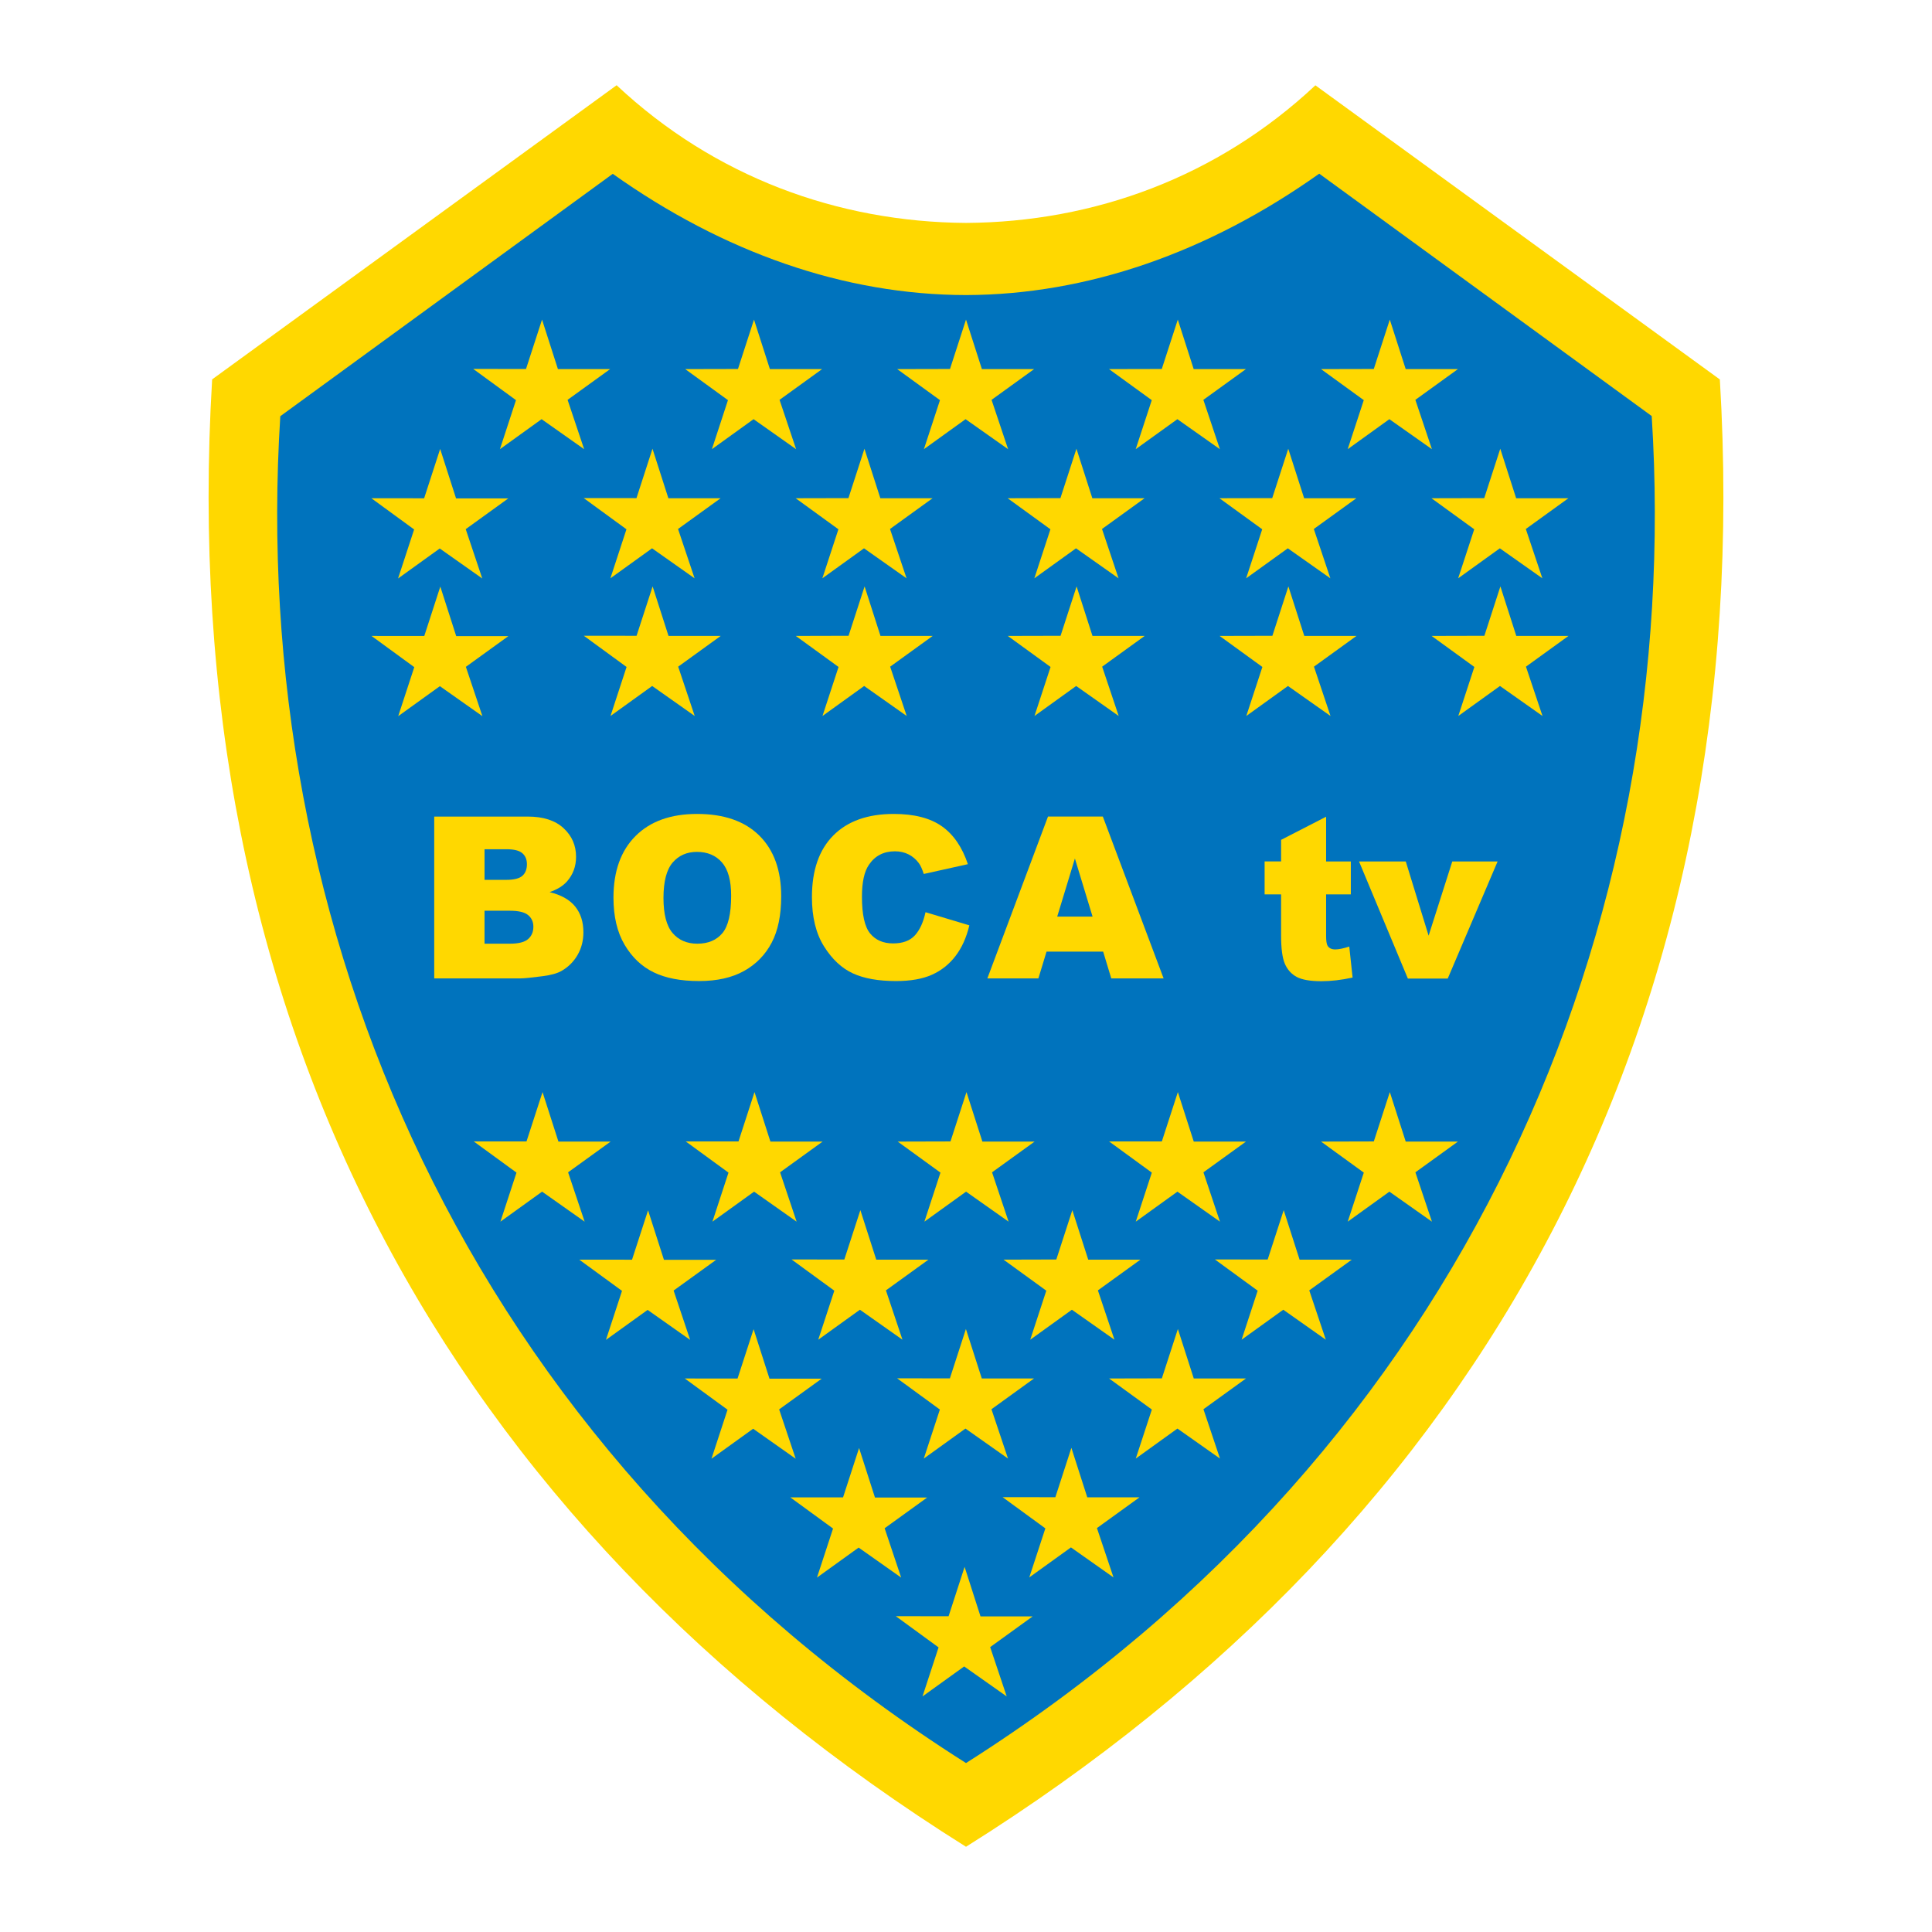 <?xml version="1.0" encoding="utf-8"?>
<!-- Generator: Adobe Illustrator 13.0.0, SVG Export Plug-In . SVG Version: 6.00 Build 14948)  -->
<!DOCTYPE svg PUBLIC "-//W3C//DTD SVG 1.0//EN" "http://www.w3.org/TR/2001/REC-SVG-20010904/DTD/svg10.dtd">
<svg version="1.0" id="Layer_1" xmlns="http://www.w3.org/2000/svg" xmlns:xlink="http://www.w3.org/1999/xlink" x="0px" y="0px"
	 width="192.756px" height="192.756px" viewBox="0 0 192.756 192.756" enable-background="new 0 0 192.756 192.756"
	 xml:space="preserve">
<g>
	<polygon fill-rule="evenodd" clip-rule="evenodd" fill="#FFFFFF" points="0,0 192.756,0 192.756,192.756 0,192.756 0,0 	"/>
	<path fill-rule="evenodd" clip-rule="evenodd" fill="#FFD800" d="M96.379,184.252c-51.837-32.487-79.027-82.499-75.214-146.401
		L61.52,8.504c9.772,9.158,22.087,13.65,34.859,13.737c12.771-0.078,25.085-4.569,34.857-13.728l40.354,29.346
		C175.404,101.762,148.214,151.774,96.379,184.252L96.379,184.252z"/>
	<path fill-rule="evenodd" clip-rule="evenodd" fill="#0073BD" d="M96.379,29.439c-12.111-0.018-24.171-4.234-35.243-12.096
		L27.965,41.525C24.767,92.199,46.192,144.098,96.379,175.9c50.186-31.818,71.611-83.717,68.413-134.391L131.62,17.327
		C120.549,25.189,108.489,29.405,96.379,29.439L96.379,29.439z"/>
	<path fill-rule="evenodd" clip-rule="evenodd" fill="#FFD800" d="M96.427,108.957l1.586,4.939h5.209l-4.245,3.066l1.651,4.923
		l-4.244-2.994l-4.157,2.994l1.603-4.893l-4.266-3.097l5.266-0.014L96.427,108.957L96.427,108.957z M75.278,108.957l1.586,4.939
		h5.208l-4.244,3.066l1.651,4.923l-4.244-2.994l-4.157,2.994l1.603-4.893l-4.266-3.113l5.265,0.003L75.278,108.957L75.278,108.957z
		 M54.129,108.957l1.585,4.939h5.209l-4.244,3.066l1.65,4.923l-4.244-2.994l-4.158,2.994l1.604-4.893l-4.267-3.113l5.266,0.003
		L54.129,108.957L54.129,108.957z M106.987,120.736l1.585,4.939h5.209l-4.244,3.066l1.651,4.922l-4.245-2.992l-4.156,2.992
		l1.603-4.892l-4.267-3.097l5.267-0.014L106.987,120.736L106.987,120.736z M85.839,120.736l1.585,4.939h5.209l-4.244,3.066
		l1.65,4.922l-4.245-2.992l-4.157,2.992l1.603-4.892l-4.266-3.114l5.265,0.004L85.839,120.736L85.839,120.736z M64.657,120.754
		l1.585,4.939h5.208l-4.244,3.066l1.651,4.922l-4.245-2.992l-4.157,2.992l1.603-4.891l-4.266-3.115l5.265,0.005L64.657,120.754
		L64.657,120.754z M117.517,132.594l1.586,4.938h5.208l-4.244,3.067l1.651,4.922l-4.245-2.993l-4.157,2.993l1.604-4.891
		l-4.266-3.099l5.265-0.012L117.517,132.594L117.517,132.594z M96.369,132.594l1.585,4.938h5.208l-4.244,3.067l1.651,4.922
		l-4.245-2.993l-4.157,2.993l1.604-4.891l-4.266-3.115l5.265,0.005L96.369,132.594L96.369,132.594z M75.186,132.611l1.585,4.938
		h5.209l-4.245,3.067l1.651,4.922l-4.245-2.993l-4.157,2.993l1.603-4.891l-4.266-3.115l5.265,0.005L75.186,132.611L75.186,132.611z
		 M106.892,144.45l1.586,4.94h5.208l-4.244,3.066l1.651,4.922l-4.245-2.993l-4.156,2.993l1.603-4.892l-4.266-3.114l5.265,0.005
		L106.892,144.45L106.892,144.45z M85.71,144.469l1.585,4.939h5.209l-4.244,3.066l1.65,4.922l-4.244-2.993l-4.157,2.993l1.604-4.892
		l-4.267-3.113l5.265,0.004L85.71,144.469L85.71,144.469z M96.239,156.326l1.585,4.939h5.209l-4.244,3.066l1.651,4.922l-4.245-2.992
		l-4.157,2.992l1.603-4.892l-4.266-3.114l5.266,0.005L96.239,156.326L96.239,156.326z M138.663,108.957l1.586,4.939h5.209
		l-4.244,3.066l1.651,4.923l-4.245-2.994l-4.157,2.994l1.604-4.893l-4.267-3.097l5.265-0.014L138.663,108.957L138.663,108.957z
		 M117.516,108.957l1.585,4.939h5.209l-4.244,3.066l1.65,4.923l-4.245-2.994l-4.156,2.994l1.603-4.893l-4.266-3.113l5.265,0.003
		L117.516,108.957L117.516,108.957z M128.075,120.736l1.585,4.939h5.21l-4.245,3.066l1.651,4.922l-4.244-2.992l-4.157,2.992
		l1.603-4.892l-4.266-3.114l5.265,0.004L128.075,120.736L128.075,120.736z"/>
	<path fill-rule="evenodd" clip-rule="evenodd" fill="#FFD800" d="M75.227,31.887l1.586,4.939h5.208l-4.245,3.067l1.651,4.922
		l-4.244-2.993l-4.157,2.993l1.603-4.892l-4.266-3.097l5.265-0.012L75.227,31.887L75.227,31.887z M54.079,31.887l1.585,4.939h5.208
		l-4.244,3.067l1.651,4.922l-4.245-2.993l-4.157,2.993l1.603-4.892l-4.266-3.114l5.266,0.005L54.079,31.887L54.079,31.887z
		 M43.915,44.789l1.586,4.939h5.208l-4.244,3.066l1.651,4.922l-4.244-2.994l-4.158,2.994l1.603-4.892l-4.266-3.114l5.265,0.004
		L43.915,44.789L43.915,44.789z M65.099,44.771l1.585,4.94h5.208l-4.244,3.066l1.651,4.922l-4.244-2.993l-4.157,2.993l1.603-4.892
		l-4.266-3.114l5.266,0.005L65.099,44.771L65.099,44.771z M86.246,44.771l1.586,4.94h5.208l-4.244,3.066l1.651,4.922l-4.245-2.993
		l-4.156,2.993l1.603-4.892l-4.266-3.097l5.266-0.012L86.246,44.771L86.246,44.771z M86.261,58.507l1.585,4.939h5.209l-4.244,3.067
		l1.651,4.921l-4.245-2.993l-4.158,2.993l1.603-4.891l-4.266-3.097l5.265-0.013L86.261,58.507L86.261,58.507z M65.112,58.507
		l1.586,4.939h5.208l-4.244,3.067l1.65,4.921l-4.245-2.993l-4.157,2.993l1.603-4.891l-4.267-3.114l5.265,0.004L65.112,58.507
		L65.112,58.507z M43.93,58.524l1.585,4.939h5.209L46.48,66.53l1.65,4.922l-4.244-2.993l-4.157,2.993l1.603-4.891l-4.266-3.114
		l5.265,0.004L43.93,58.524L43.93,58.524z M96.379,31.887l1.585,4.939h5.208l-4.244,3.067l1.65,4.922l-4.243-2.993l-4.157,2.993
		l1.603-4.892l-4.266-3.097l5.265-0.012L96.379,31.887L96.379,31.887z M107.398,44.771l1.585,4.94h5.208l-4.244,3.066l1.651,4.922
		l-4.244-2.993l-4.157,2.993l1.603-4.892l-4.267-3.097l5.266-0.012L107.398,44.771L107.398,44.771z M107.412,58.507l1.585,4.939
		h5.209l-4.243,3.067l1.65,4.921l-4.244-2.993l-4.158,2.993l1.604-4.891l-4.268-3.097l5.266-0.013L107.412,58.507L107.412,58.507z
		 M117.51,31.887l1.585,4.939h5.209l-4.244,3.067l1.649,4.922l-4.242-2.993l-4.158,2.993l1.603-4.892l-4.267-3.097l5.266-0.012
		L117.51,31.887L117.51,31.887z M128.529,44.771l1.585,4.94h5.209l-4.243,3.066l1.65,4.922l-4.244-2.993l-4.159,2.993l1.604-4.892
		l-4.266-3.097l5.265-0.012L128.529,44.771L128.529,44.771z M128.543,58.507l1.585,4.939h5.21l-4.244,3.067l1.651,4.921
		l-4.245-2.993l-4.157,2.993l1.604-4.891l-4.268-3.097l5.267-0.013L128.543,58.507L128.543,58.507z M138.661,31.887l1.586,4.939
		h5.209l-4.245,3.067l1.651,4.922l-4.245-2.993l-4.157,2.993l1.604-4.892l-4.267-3.097l5.266-0.012L138.661,31.887L138.661,31.887z
		 M149.682,44.771l1.585,4.94h5.209l-4.245,3.066l1.651,4.922l-4.244-2.993l-4.157,2.993l1.603-4.892l-4.266-3.097l5.265-0.012
		L149.682,44.771L149.682,44.771z M149.695,58.507l1.586,4.939h5.208l-4.244,3.067l1.651,4.921l-4.244-2.993l-4.158,2.993
		l1.603-4.891l-4.266-3.097l5.266-0.013L149.695,58.507L149.695,58.507z"/>
	<path fill-rule="evenodd" clip-rule="evenodd" fill="#FFD800" d="M48.343,84.729h2.19c0.751,0,1.279,0.132,1.583,0.396
		c0.303,0.264,0.455,0.629,0.455,1.098c0,0.506-0.152,0.892-0.455,1.159c-0.304,0.268-0.842,0.401-1.615,0.401h-2.158V84.729
		L48.343,84.729z M43.323,97.615h8.589c0.366,0,1.109-0.073,2.23-0.221c0.842-0.109,1.472-0.287,1.889-0.529
		c0.674-0.39,1.205-0.919,1.593-1.589c0.388-0.669,0.582-1.424,0.582-2.263c0-1.029-0.272-1.885-0.818-2.565s-1.397-1.16-2.554-1.44
		c0.765-0.264,1.346-0.623,1.744-1.077c0.596-0.681,0.895-1.499,0.895-2.45c0-1.136-0.416-2.088-1.249-2.857
		c-0.832-0.769-2.024-1.154-3.578-1.154h-9.323V97.615L43.323,97.615z M48.343,90.864h2.524c0.87,0,1.479,0.146,1.827,0.438
		c0.348,0.291,0.521,0.677,0.521,1.156c0,0.517-0.176,0.928-0.527,1.235c-0.351,0.306-0.955,0.459-1.811,0.459h-2.535V90.864
		L48.343,90.864z"/>
	<path fill-rule="evenodd" clip-rule="evenodd" fill="#FFD800" d="M67.11,86.058c0.609-0.71,1.417-1.065,2.423-1.065
		c1.05,0,1.881,0.35,2.495,1.049c0.613,0.699,0.919,1.807,0.919,3.322c0,1.801-0.294,3.049-0.881,3.745
		c-0.588,0.695-1.417,1.043-2.49,1.043c-1.043,0-1.867-0.355-2.473-1.065c-0.605-0.71-0.908-1.878-0.908-3.504
		C66.197,87.943,66.501,86.769,67.11,86.058L67.11,86.058z M62.318,94.262c0.742,1.254,1.709,2.17,2.903,2.749
		c1.193,0.58,2.701,0.869,4.522,0.869c1.792,0,3.288-0.335,4.489-1.006c1.201-0.67,2.119-1.609,2.754-2.815
		c0.635-1.206,0.954-2.751,0.954-4.636c0-2.596-0.728-4.614-2.182-6.055c-1.454-1.44-3.525-2.161-6.213-2.161
		c-2.622,0-4.667,0.733-6.135,2.2c-1.469,1.467-2.204,3.516-2.204,6.148C61.206,91.439,61.576,93.008,62.318,94.262L62.318,94.262z"
		/>
	<path fill-rule="evenodd" clip-rule="evenodd" fill="#FFD800" d="M92.339,91.011l4.374,1.31c-0.293,1.226-0.756,2.249-1.388,3.071
		c-0.631,0.822-1.415,1.442-2.352,1.86c-0.936,0.419-2.127,0.628-3.574,0.628c-1.755,0-3.189-0.254-4.301-0.764
		c-1.112-0.509-2.073-1.404-2.88-2.687c-0.808-1.282-1.211-2.924-1.211-4.924c0-2.667,0.71-4.717,2.132-6.15
		c1.421-1.432,3.432-2.148,6.033-2.148c2.034,0,3.634,0.41,4.798,1.231s2.029,2.081,2.596,3.781l-4.404,0.977
		c-0.155-0.49-0.317-0.849-0.486-1.075c-0.28-0.38-0.623-0.673-1.028-0.878c-0.405-0.205-0.858-0.308-1.358-0.308
		c-1.135,0-2.004,0.454-2.608,1.36c-0.457,0.672-0.685,1.729-0.685,3.169c0,1.784,0.272,3.006,0.816,3.668
		c0.544,0.661,1.309,0.992,2.294,0.992c0.956,0,1.678-0.266,2.167-0.797C91.764,92.794,92.118,92.022,92.339,91.011L92.339,91.011z"
		/>
	<path fill-rule="evenodd" clip-rule="evenodd" fill="#FFD800" d="M105.478,91.451l1.765-5.799l1.763,5.799H105.478L105.478,91.451z
		 M110.871,97.615h5.222l-6.063-16.146h-5.471l-6.05,16.146h5.092l0.812-2.671h5.649L110.871,97.615L110.871,97.615z"/>
	<path fill-rule="evenodd" clip-rule="evenodd" fill="#FFD800" d="M132.306,81.485v4.462h2.466v3.288h-2.466v4.131
		c0,0.497,0.048,0.825,0.144,0.986c0.147,0.249,0.405,0.373,0.774,0.373c0.332,0,0.796-0.095,1.393-0.285l0.332,3.092
		c-1.11,0.242-2.146,0.363-3.109,0.363c-1.117,0-1.94-0.144-2.47-0.428c-0.529-0.286-0.921-0.719-1.175-1.301
		c-0.253-0.582-0.38-1.524-0.38-2.827v-4.105h-1.644v-3.288h1.644v-2.153L132.306,81.485L132.306,81.485z"/>
	<polygon fill-rule="evenodd" clip-rule="evenodd" fill="#FFD800" points="135.59,85.947 140.254,85.947 142.533,93.352 
		144.895,85.947 149.417,85.947 144.441,97.631 140.462,97.631 135.59,85.947 	"/>
</g>
</svg>
